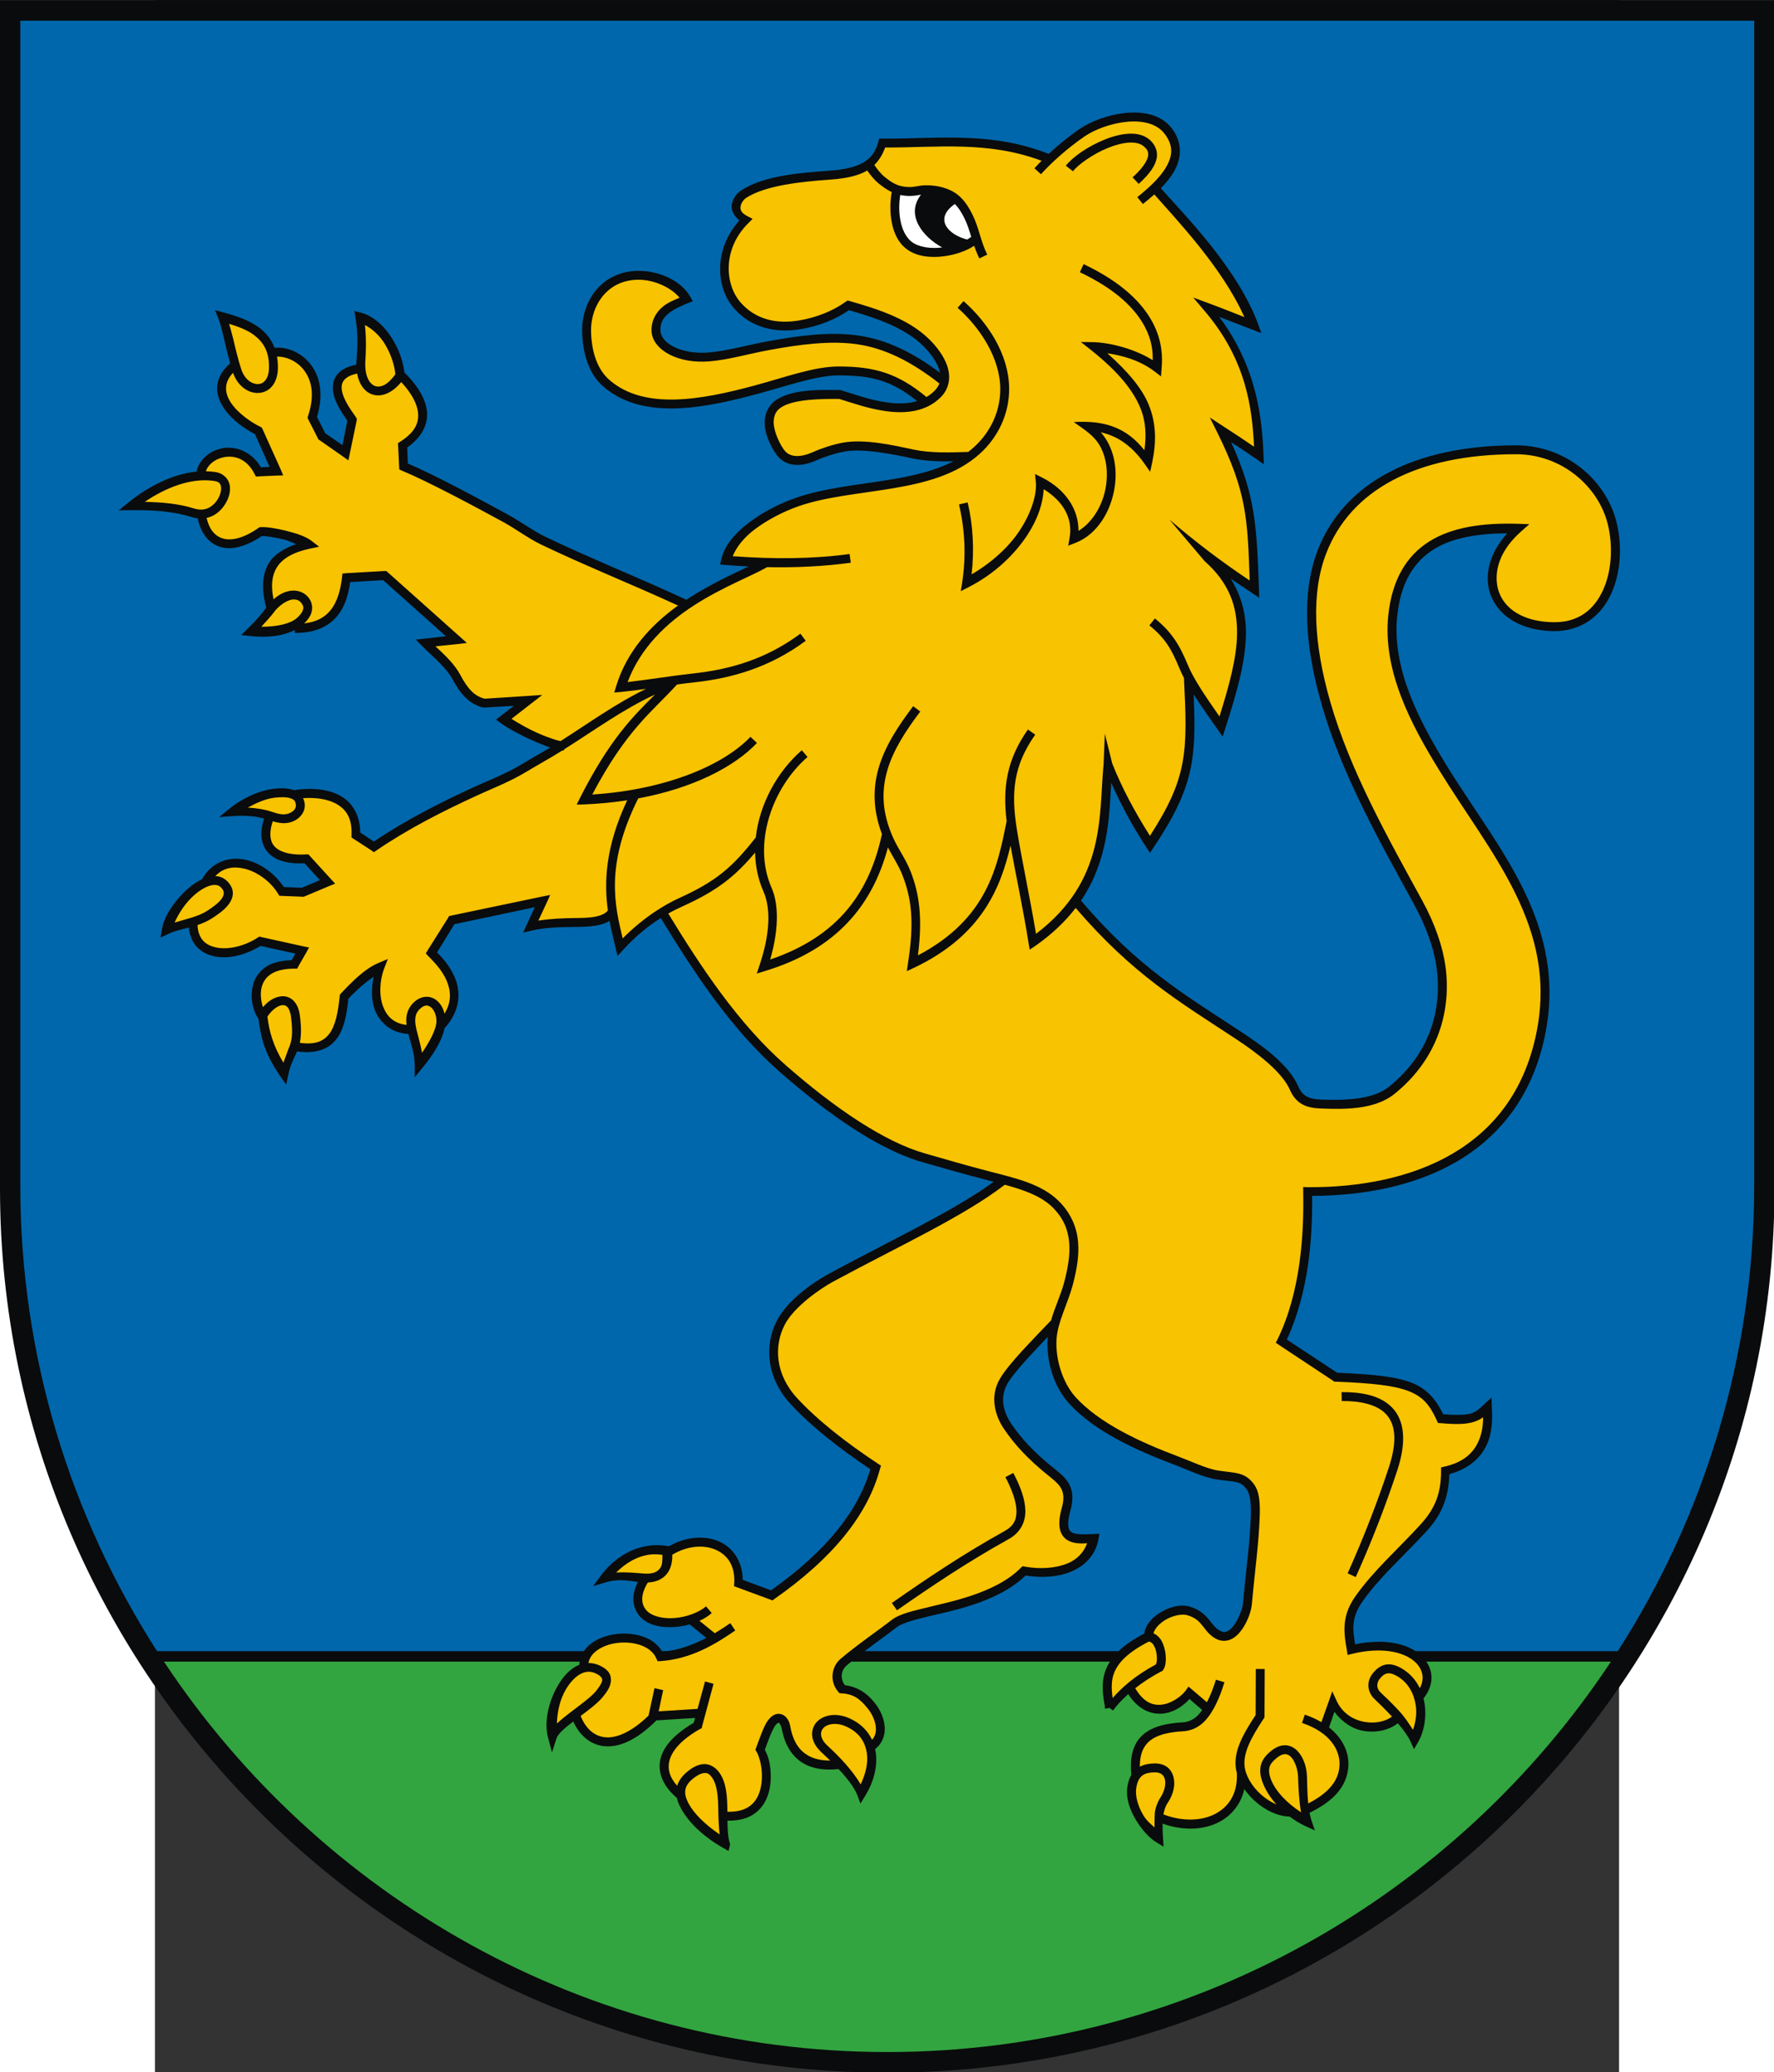 <?xml version="1.0" encoding="UTF-8" standalone="no"?>
<!-- Creator: CorelDRAW -->
<svg
   xmlns:dc="http://purl.org/dc/elements/1.1/"
   xmlns:cc="http://web.resource.org/cc/"
   xmlns:rdf="http://www.w3.org/1999/02/22-rdf-syntax-ns#"
   xmlns:svg="http://www.w3.org/2000/svg"
   xmlns="http://www.w3.org/2000/svg"
   xmlns:sodipodi="http://sodipodi.sourceforge.net/DTD/sodipodi-0.dtd"
   xmlns:inkscape="http://www.inkscape.org/namespaces/inkscape"
   xml:space="preserve"
   width="744"
   height="868.414"
   style="shape-rendering:geometricPrecision; text-rendering:geometricPrecision; image-rendering:optimizeQuality; fill-rule:evenodd; clip-rule:evenodd"
   viewBox="0 0 210 297"
   sodipodi:version="0.32"
   inkscape:version="0.45.1"
   sodipodi:docname="POL Krynki COA.svg"
   inkscape:output_extension="org.inkscape.output.svg.inkscape"
   sodipodi:docbase="C:\Users\Mistrz\Desktop"
   id="svg2"
   version="1.0"><rect x="0" y="0" width="210" height="297" fill="#333333" stroke="none"/><sodipodi:namedview
   inkscape:window-height="480"
   inkscape:window-width="640"
   inkscape:pageshadow="2"
   inkscape:pageopacity="0.0"
   guidetolerance="10.0"
   gridtolerance="10.0"
   objecttolerance="10.0"
   borderopacity="1.0"
   bordercolor="#666666"
   pagecolor="#ffffff"
   id="namedview18" />
 <defs
   id="defs4">
  <style
   type="text/css"
   id="style6">
   
    .fil0 {fill:#0A0B0C}
    .fil3 {fill:#F8C300}
    .fil4 {fill:white}
    .fil2 {fill:#0067AC}
    .fil1 {fill:#32A540}
   
  </style>
 </defs>
 <g
   id="Warstwa_x0020_1"
   transform="matrix(1.212,0,0,1.212,-22.225,-31.432)">
  <sodipodi:namedview
   inkscape:window-height="480"
   inkscape:window-width="640"
   inkscape:pageshadow="2"
   inkscape:pageopacity="0.0"
   guidetolerance="10.0"
   gridtolerance="10.0"
   objecttolerance="10.0"
   borderopacity="1.0"
   bordercolor="#666666"
   pagecolor="#ffffff"
   id="base" />
  <path
   id="path13"
   class="fil0"
   d="M 210,166.494 C 210,224.086 162.832,271.058 105,271.058 C 47.255,271.058 0,224 0,166.494 L 0,25.941 L 209.999,25.941 L 209.999,166.494 L 210,166.494 L 210,166.494 z "
   style="fill:#0a0b0c" />
  <path
   id="path15"
   class="fil1"
   d="M 190.645,222.445 C 172.259,250.227 140.714,268.619 105,268.619 C 69.356,268.619 37.809,250.21 19.402,222.445 L 190.645,222.445 L 190.645,222.445 z "
   style="fill:#32a540" />
  <path
   id="path17"
   class="fil2"
   d="M 207.599,166.136 C 207.599,186.382 201.669,205.287 191.456,221.211 L 18.588,221.211 C 8.351,205.278 2.401,186.367 2.401,166.136 L 2.401,28.38 L 207.599,28.38 L 207.599,166.136 L 207.599,166.136 L 207.599,166.136 z "
   style="fill:#0067ac" />
  <path
   id="path113"
   class="fil0"
   d="M 78.196,134.506 C 82.084,140.882 86.535,147.672 92.293,152.713 C 98.268,157.943 104.102,161.923 109.144,163.37 C 111.295,163.987 114.274,164.845 116.997,165.543 C 117.199,165.595 117.4,165.647 117.599,165.698 C 112.822,169.166 105.998,172.322 98.183,176.528 C 96.291,177.546 93.216,179.667 91.943,182.113 C 90.439,185.003 90.682,188.852 93.555,191.976 C 95.913,194.539 99.231,197.177 102.997,199.689 C 101.595,204.538 97.869,209.333 91.242,214.015 L 87.9,212.776 C 87.861,210.554 86.706,208.892 85.002,208.196 C 83.3,207.5 81.145,207.673 79.175,208.799 L 79.065,208.78 C 78.286,208.652 77.535,208.634 76.798,208.733 C 74.588,209.031 72.599,210.3 71.142,212.239 L 70.184,213.524 L 71.727,213.057 C 73.169,212.623 74.348,212.876 75.504,213.021 C 75.142,213.719 74.963,214.365 74.952,214.973 C 74.936,215.835 75.259,216.597 75.77,217.147 C 76.747,218.197 78.38,218.474 79.977,218.339 C 80.533,218.292 81.09,218.191 81.624,218.042 L 83.595,219.642 C 82.054,220.45 80.312,221.101 78.388,221.284 C 77.91,220.487 77.169,219.889 76.284,219.554 C 75.259,219.166 74.095,219.047 72.965,219.18 C 71.836,219.314 70.736,219.694 69.904,220.349 C 69.15,220.942 68.619,221.799 68.553,222.826 C 68.415,222.88 68.28,222.942 68.151,223.013 C 67.295,223.482 66.604,224.291 66.047,225.233 C 64.934,227.118 64.36,229.565 64.856,231.427 L 65.323,233.18 L 65.884,231.45 C 65.935,231.29 66.191,230.929 66.608,230.539 C 66.946,230.223 67.379,229.882 67.841,229.529 C 68.56,231.105 69.784,232.221 71.376,232.432 C 73.172,232.669 75.273,231.771 77.593,229.487 L 77.683,229.397 L 82.257,229.109 L 82.103,229.674 C 79.886,230.982 78.51,232.429 78.154,233.998 C 77.785,235.622 78.538,237.229 80.101,238.565 C 80.191,238.969 80.358,239.378 80.584,239.794 C 81.437,241.358 83.098,243.075 85.609,244.491 L 86.217,244.842 L 86.38,244.164 L 86.404,244.024 L 86.357,243.884 C 86.145,243.196 86.102,242.261 86.089,241.252 C 87.518,241.289 88.612,240.949 89.419,240.331 C 90.33,239.633 90.83,238.619 91.055,237.597 C 91.28,236.574 91.245,235.53 91.102,234.629 C 90.982,233.877 90.762,233.34 90.517,232.876 C 90.64,232.542 90.826,232.008 91.055,231.427 C 91.302,230.799 91.614,230.155 91.779,229.954 C 91.952,229.744 92.084,229.688 92.13,229.674 C 92.175,229.66 92.141,229.652 92.177,229.674 C 92.248,229.719 92.447,230.017 92.504,230.328 C 92.879,232.383 93.817,233.754 95.098,234.488 C 96.305,235.18 97.75,235.312 99.238,235.152 C 100.206,236.18 101.088,237.282 101.455,238.228 L 101.829,239.233 L 102.39,238.321 C 103.341,236.787 103.862,234.977 103.652,233.273 C 103.631,233.107 103.603,232.942 103.568,232.779 C 104.412,232.14 104.753,231.177 104.704,230.235 C 104.649,229.206 104.197,228.162 103.512,227.313 C 102.527,226.094 101.438,225.425 99.983,225.233 C 99.33,224.359 99.631,223.384 100.146,222.943 C 101.956,221.392 104.611,219.557 106.176,218.339 C 106.473,218.108 107.082,217.864 107.742,217.661 C 108.401,217.458 109.101,217.291 109.658,217.147 C 111.987,216.546 117.923,215.612 121.367,212.262 C 123.251,212.557 125.151,212.458 126.719,211.818 C 128.366,211.146 129.657,209.851 129.991,207.985 L 130.108,207.331 L 129.454,207.354 C 128.345,207.415 127.305,207.435 126.859,207.167 C 126.637,207.034 126.505,206.892 126.439,206.49 C 126.373,206.087 126.433,205.432 126.696,204.503 C 127.046,203.267 126.946,202.271 126.556,201.512 C 126.166,200.752 125.543,200.242 124.966,199.782 C 122.272,197.633 120.86,196.039 119.708,194.36 C 118.759,192.977 118.253,191.201 119.264,189.499 C 120.009,188.243 122.1,186.025 124,184.031 C 123.994,184.093 123.989,184.155 123.985,184.217 C 123.803,186.89 124.705,189.925 126.509,191.906 C 129.529,195.222 134.441,197.456 139.083,199.198 C 140.46,199.714 142.395,200.667 144.014,200.904 C 145.112,201.065 145.868,201.097 146.374,201.231 C 146.881,201.365 147.158,201.545 147.566,202.119 C 147.864,202.538 148.077,203.419 148.034,205.017 C 147.948,208.18 147.494,211.201 147.099,215.558 C 147.053,216.063 146.674,217.202 146.141,217.988 C 145.874,218.381 145.578,218.687 145.299,218.83 C 145.021,218.972 144.794,218.993 144.458,218.83 C 143.87,218.543 143.585,218.113 143.126,217.544 C 142.667,216.975 142.035,216.321 140.859,215.955 C 139.778,215.619 138.479,215.947 137.4,216.586 C 136.423,217.165 135.568,218.041 135.414,219.133 C 132.781,220.48 131.435,221.921 130.856,223.434 C 130.287,224.918 130.505,226.389 130.762,227.781 L 130.739,227.804 L 130.786,228.015 L 131.3,227.921 L 131.721,228.225 C 132.1,227.695 132.701,227.014 133.521,226.284 C 134.771,228.26 136.461,228.804 137.891,228.552 C 139.165,228.327 140.118,227.584 140.765,226.869 L 142.278,228.166 C 142.123,228.387 141.962,228.588 141.794,228.762 C 141.241,229.338 140.571,229.597 139.994,229.627 C 137.636,229.751 135.977,230.281 134.969,231.38 C 133.978,232.46 133.709,234.001 133.885,235.844 C 133.661,236.221 133.512,236.67 133.427,237.176 C 133.191,238.575 133.721,239.992 134.432,241.173 C 135.142,242.354 136.027,243.308 136.815,243.79 L 137.704,244.328 L 137.634,243.299 C 137.585,242.633 137.574,242.076 137.589,241.609 C 139.995,242.456 142.363,242.374 144.201,241.453 C 145.72,240.691 146.847,239.32 147.261,237.525 C 147.617,238.044 148.048,238.526 148.525,238.952 C 149.702,240.005 151.173,240.737 152.627,240.774 C 153.224,241.224 153.855,241.605 154.484,241.897 L 155.606,242.411 L 155.209,241.243 C 155.113,240.957 155.036,240.649 154.974,240.324 C 156.315,239.67 157.425,238.926 158.224,238.018 C 159.063,237.062 159.55,235.917 159.579,234.629 C 159.613,233.128 158.893,231.482 157.25,230.198 L 157.289,230.212 L 157.92,228.388 C 158.817,229.579 160.018,230.405 161.332,230.632 C 162.812,230.888 164.338,230.583 165.43,229.737 C 166.072,230.492 166.645,231.267 166.918,231.871 L 167.338,232.806 L 167.852,231.917 C 168.519,230.743 168.834,229.095 168.6,227.477 C 168.568,227.251 168.523,227.024 168.466,226.799 C 169.161,225.933 169.486,224.966 169.395,224.042 C 169.301,223.083 168.772,222.189 167.946,221.517 C 166.387,220.249 163.734,219.716 160.374,220.396 C 160.044,218.496 159.956,217.146 161.262,215.301 C 163.31,212.406 166.196,209.894 168.881,206.957 C 170.788,204.87 171.446,202.748 171.522,200.273 C 174.196,199.549 175.584,197.922 176.149,196.3 C 176.741,194.6 176.559,192.906 176.547,192.373 L 176.523,191.205 L 175.659,192 C 175.078,192.535 174.77,192.866 174.139,193.075 C 173.55,193.269 172.473,193.321 170.797,193.191 C 169.933,191.437 168.887,190.182 167.081,189.475 C 165.177,188.73 162.482,188.456 158.247,188.284 L 152.287,184.357 C 154.905,178.722 155.342,172.204 155.279,167.366 C 161.435,167.34 167.485,166.178 172.41,163.3 C 177.473,160.34 181.325,155.567 182.81,148.529 C 184.217,141.862 182.803,136.25 180.286,131.117 C 177.769,125.985 174.16,121.301 171.125,116.347 C 167.926,111.126 164.691,104.944 165.352,98.772 C 165.775,94.822 167.306,92.378 169.722,90.872 C 171.865,89.536 174.867,89.03 178.37,89.002 C 176.689,90.883 175.943,92.893 176.079,94.775 C 176.309,97.941 179.16,100.499 183.815,100.571 C 187.198,100.624 189.491,98.726 190.663,96.177 C 191.835,93.629 191.987,90.425 191.294,87.647 C 190.08,82.781 185.387,78.602 179.398,78.602 C 167.338,78.602 158.986,83.085 155.933,91.036 C 154.036,95.978 154.365,102.187 156.424,109.312 C 158.808,117.563 163.311,125.533 167.385,132.964 C 168.854,135.643 169.712,138.232 170.003,140.302 C 170.679,145.117 169.348,150.464 164.37,154.465 C 162.43,156.025 159.017,156.067 156.447,155.984 C 155.646,155.958 155.074,155.843 154.648,155.611 C 154.222,155.378 153.916,155.046 153.643,154.418 C 152.526,151.848 149.471,149.662 146.748,147.875 C 140.048,143.475 134.66,140.331 127.928,132.445 C 131.143,127.708 131.262,122.661 131.51,118.52 C 132.624,121.004 133.94,123.519 135.647,126.116 L 136.091,126.794 L 136.535,126.139 C 141.277,119.043 141.593,115.641 141.26,108.065 C 142.05,109.297 143.009,110.647 144.084,112.187 L 144.692,113.052 L 145.019,112.046 C 146.299,108.016 147.417,104.311 147.45,100.875 C 147.471,98.577 146.917,96.399 145.65,94.378 C 146.488,94.938 147.335,95.5 148.174,96.061 L 149.015,96.621 L 148.992,95.593 C 148.71,88.222 148.621,84.65 145.697,78.228 C 146.75,78.924 147.845,79.636 148.712,80.238 L 149.576,80.846 L 149.53,79.794 C 149.364,75.504 148.79,69.443 144.294,63.411 C 145.511,63.882 146.714,64.352 148.174,64.907 L 149.272,65.328 L 148.875,64.229 C 146.406,57.571 140.041,51.22 137.377,48.196 C 137.996,47.569 138.554,46.892 138.966,46.163 C 139.825,44.642 139.984,42.785 138.638,41.068 C 137.384,39.468 135.263,39.091 133.216,39.292 C 131.17,39.492 129.116,40.267 127.771,41.185 C 126.439,42.094 125.18,43.132 124.104,44.135 C 120.686,42.784 117.425,42.35 114.216,42.237 C 110.919,42.12 107.681,42.352 104.446,42.33 L 104.049,42.33 L 103.932,42.727 C 103.559,44.142 102.808,44.879 101.759,45.368 C 100.71,45.858 99.34,46.039 97.949,46.14 C 94.959,46.355 90.436,46.661 87.713,48.453 C 87.171,48.81 86.691,49.43 86.591,50.206 C 86.511,50.825 86.879,51.475 87.502,52.006 C 84.444,55.406 84.697,59.934 86.871,62.406 C 88.942,64.76 91.875,65.344 94.771,64.86 C 96.834,64.516 98.855,63.734 100.473,62.616 C 103.599,63.52 107.09,64.676 109.284,66.87 C 110.001,67.586 110.775,68.576 111.107,69.534 C 111.165,69.7 111.211,69.862 111.244,70.021 C 107.952,67.549 104.848,66.108 101.689,65.631 C 98.192,65.104 94.284,65.671 90.938,66.286 C 88.191,66.79 86.021,67.441 83.903,67.618 C 82.25,67.756 80.749,67.468 79.72,66.94 C 78.691,66.412 78.162,65.7 78.154,64.977 C 78.144,64.047 78.525,63.487 79.135,62.99 C 79.746,62.494 80.598,62.117 81.426,61.775 L 81.987,61.565 L 81.683,61.027 C 80.641,59.164 78.062,57.965 75.583,57.965 C 73.4,57.966 71.653,58.885 70.511,60.279 C 69.37,61.673 68.823,63.514 68.899,65.374 C 68.994,67.686 69.609,70.125 71.47,71.708 C 73.816,73.704 76.822,74.316 79.977,74.232 C 83.132,74.148 86.481,73.37 89.606,72.526 C 93.367,71.51 96.662,70.329 99.258,70.329 C 103.237,70.329 105.517,70.966 108.546,73.365 C 107.45,73.698 106.224,73.701 104.984,73.531 C 102.887,73.244 100.837,72.462 99.515,72.082 L 99.445,72.058 L 99.375,72.058 C 97.471,72.058 94.101,71.881 92.013,73.133 C 91.165,73.642 90.636,74.474 90.517,75.494 C 90.345,76.972 91.117,78.594 91.873,79.677 C 92.451,80.506 93.328,80.881 94.186,80.916 C 95.044,80.951 95.908,80.699 96.664,80.355 C 97.511,79.97 98.788,79.561 99.866,79.35 C 102.024,78.928 105.477,79.613 107.975,80.145 C 109.51,80.471 111.216,80.516 112.825,80.487 C 110.67,81.604 108.115,82.197 105.428,82.645 C 101.634,83.279 97.601,83.622 94.163,84.819 C 92.305,85.466 90.332,86.459 88.694,87.694 C 87.056,88.928 85.73,90.405 85.352,92.111 L 85.235,92.695 L 85.82,92.742 C 86.756,92.82 87.683,92.883 88.6,92.929 C 86.79,93.786 84.162,94.972 81.566,96.645 C 81.452,96.718 81.338,96.793 81.225,96.868 C 76.1,94.461 69.789,91.941 64.505,89.4 C 63.071,88.71 61.636,87.626 60.088,86.782 C 56.841,85.012 51.515,82.132 48.262,80.752 L 48.192,78.859 C 50.178,77.469 50.792,75.724 50.459,74.138 C 50.12,72.526 48.974,71.084 47.859,69.993 C 47.728,68.75 47.23,67.311 46.439,66.029 C 45.565,64.612 44.322,63.36 42.746,62.92 L 41.928,62.71 L 42.069,63.528 C 42.477,65.885 42.24,67.664 42.185,68.576 C 42.176,68.741 42.171,68.903 42.172,69.061 C 40.944,69.303 40.151,69.78 39.731,70.469 C 39.287,71.199 39.327,72.061 39.544,72.806 C 39.762,73.552 40.151,74.243 40.503,74.793 C 40.799,75.257 41.012,75.543 41.11,75.681 L 40.526,78.579 L 38.493,77.177 L 37.511,75.237 C 38.367,72.443 37.809,70.244 36.623,68.856 C 35.501,67.544 33.885,66.925 32.495,67.071 C 32.124,66.099 31.515,65.338 30.78,64.767 C 29.507,63.776 27.903,63.286 26.48,62.897 L 25.452,62.616 L 25.849,63.621 C 26.069,64.16 26.323,65.193 26.597,66.356 C 26.79,67.174 26.999,68.057 27.237,68.906 C 26.29,69.734 25.797,70.637 25.709,71.544 C 25.618,72.478 25.933,73.353 26.433,74.115 C 27.395,75.578 28.983,76.675 30.173,77.27 L 31.902,81.15 L 30.874,81.197 C 29.754,79.309 27.883,78.649 26.293,78.953 C 24.833,79.232 23.551,80.285 23.266,81.711 C 20.314,81.994 17.416,83.573 15.239,85.333 L 14.046,86.291 L 15.566,86.268 C 17.928,86.241 20.394,86.375 22.6,87.063 C 22.871,87.147 23.134,87.202 23.387,87.23 C 23.771,89.023 24.751,90.259 26.153,90.638 C 27.548,91.016 29.214,90.517 30.991,89.33 C 31.387,89.312 32.478,89.461 33.562,89.727 C 34.176,89.878 34.532,90.088 35.034,90.288 C 33.63,90.796 32.468,91.467 31.832,92.508 C 30.995,93.878 30.927,95.674 31.511,97.799 C 30.899,98.62 30.205,99.436 29.355,100.244 L 28.537,101.039 L 29.659,101.156 C 31.75,101.389 33.574,101.121 34.894,100.436 L 34.894,100.781 C 37.302,100.82 38.932,99.995 39.942,98.748 C 40.855,97.62 41.235,96.204 41.438,94.775 L 45.341,94.541 L 52.773,101.179 L 50.295,101.459 L 49.197,101.576 L 49.968,102.347 C 51.186,103.562 52.815,104.884 53.544,106.25 C 54.482,108.009 55.53,109.199 57.12,109.593 L 57.213,109.616 L 57.283,109.616 L 60.812,109.406 L 59.27,110.597 L 58.709,111.041 L 59.27,111.462 C 60.324,112.208 61.845,112.993 63.266,113.612 C 63.923,113.899 64.559,114.153 65.118,114.339 C 64.643,114.628 64.166,114.908 63.687,115.178 C 62.508,115.843 61.442,116.537 60.345,117.095 C 58.955,117.801 57.472,118.382 55.951,119.081 C 52.078,120.862 48.026,122.918 44.242,125.462 L 42.63,124.386 C 42.609,122.186 41.568,120.687 40.082,119.946 C 38.526,119.171 36.585,119.108 34.782,119.381 C 34.765,119.374 34.748,119.368 34.73,119.362 C 34.038,119.123 33.227,119.117 32.37,119.222 C 30.362,119.466 28.311,120.61 27.204,121.535 L 25.942,122.564 L 27.578,122.447 C 29.235,122.336 30.375,122.501 31.25,122.741 C 30.963,123.644 30.874,124.427 30.967,125.111 C 31.078,125.925 31.471,126.591 32.019,127.051 C 33.049,127.915 34.552,128.096 36.039,128.032 L 37.862,130.019 L 35.712,130.93 L 33.585,130.837 C 32.572,129.321 30.941,128.059 29.144,127.635 C 27.237,127.185 25.117,127.766 23.913,129.918 C 23.366,130.169 22.846,130.521 22.39,130.907 C 20.767,132.284 19.419,134.245 19.165,135.815 L 19.001,136.82 L 19.936,136.376 C 20.639,136.035 21.473,135.855 22.344,135.63 C 22.431,136.542 22.755,137.309 23.255,137.872 C 23.838,138.529 24.645,138.907 25.522,139.064 C 27.203,139.364 29.146,138.834 30.827,137.802 L 34.964,138.713 L 34.52,139.484 C 33.204,139.537 32.175,139.797 31.435,140.302 C 30.627,140.854 30.145,141.638 29.939,142.429 C 29.532,143.989 29.99,145.577 30.591,146.435 C 30.863,148.487 31.22,150.396 33.164,153.203 L 33.865,154.208 L 34.122,153.016 C 34.396,151.695 34.807,151.103 35.16,150.279 C 37.38,150.6 38.922,150.004 39.825,148.809 C 40.749,147.587 41.038,145.876 41.227,144.042 C 42.234,142.981 43.257,142.099 44.219,141.447 C 43.952,142.774 43.901,144.147 44.359,145.351 C 44.947,146.894 46.282,148.095 48.325,148.216 C 48.627,149.38 49.08,150.592 49.08,151.894 L 49.08,153.344 L 49.991,152.222 C 50.998,151.013 52.261,149.227 52.61,147.54 C 54.55,145.39 54.514,143.193 53.824,141.541 C 53.218,140.089 52.242,139.101 51.721,138.573 L 53.778,135.231 L 63.29,133.221 L 62.355,135.254 L 61.911,136.236 L 62.962,135.979 C 64.529,135.61 66.385,135.571 68.081,135.558 C 68.878,135.552 69.82,135.538 70.675,135.371 C 71.203,135.268 71.718,135.114 72.141,134.84 C 72.359,135.998 72.626,137.047 72.849,138.012 L 73.082,138.994 L 73.76,138.246 C 75.323,136.54 76.851,135.355 78.196,134.506 L 78.196,134.506 z "
   style="fill:#0a0b0c" />
  <path
   id="path113_0"
   class="fil3"
   d="M 105.53,48.648 C 105.327,49.777 105.311,51.024 105.522,52.169 C 105.752,53.42 106.263,54.575 107.204,55.324 C 108.4,56.276 110.109,56.462 111.762,56.236 C 113.05,56.059 114.308,55.639 115.283,55.004 C 115.449,55.477 115.644,55.971 115.898,56.493 L 116.833,56.049 C 116.029,54.397 115.868,52.915 115.104,51.351 C 114.246,49.596 113.352,48.789 112.252,48.336 C 111.449,48.006 110.539,47.839 109.565,47.846 C 108.79,47.851 108.272,48.074 107.531,48.056 C 106.222,48.024 105.491,47.509 104.587,46.77 C 104.357,46.583 103.882,46.054 103.47,45.447 C 104.014,44.912 104.451,44.221 104.75,43.382 C 110.981,43.396 116.895,42.574 123.265,44.947 C 122.961,45.253 122.678,45.55 122.419,45.836 L 123.19,46.537 C 124.438,45.163 126.348,43.436 128.379,42.05 C 129.533,41.261 131.463,40.524 133.31,40.343 C 135.157,40.163 136.852,40.517 137.797,41.722 C 138.912,43.145 138.756,44.364 138.031,45.649 C 137.305,46.933 135.921,48.189 134.595,49.248 L 135.25,50.066 C 135.696,49.709 136.158,49.33 136.607,48.927 C 139.171,51.858 144.648,57.551 147.263,63.434 C 145.766,62.849 144.249,62.236 143.102,61.822 L 141.209,61.12 L 142.518,62.663 C 147.52,68.476 148.19,74.268 148.408,78.766 C 147.316,78.018 146.203,77.269 144.785,76.359 L 143.173,75.307 L 144.037,77.036 C 147.591,84.187 147.635,87.393 147.894,94.588 C 144.464,92.296 141.546,90.072 138.398,87.391 L 142.542,92.274 C 142.559,92.29 142.571,92.305 142.588,92.321 C 145.478,94.892 146.428,97.662 146.398,100.852 C 146.37,103.766 145.44,107.081 144.318,110.667 C 142.623,108.239 141.25,106.219 140.578,104.591 C 139.612,102.249 138.691,100.71 136.675,99.075 L 136.021,99.893 C 137.911,101.426 138.654,102.728 139.597,105.012 C 139.746,105.372 139.918,105.738 140.113,106.113 C 140.546,114.796 140.587,117.826 136.091,124.784 C 134.231,121.857 132.726,118.997 131.627,116.23 L 130.752,112.706 L 130.599,116.37 C 130.016,122.311 130.952,130.042 122.606,136.376 C 121.85,131.853 120.878,127.402 120.339,124.012 C 119.654,119.701 119.894,116.534 122.512,112.818 L 121.648,112.21 C 119.117,115.801 118.652,119.119 119.129,123.051 C 118.046,128.406 116.881,134.589 108.63,138.923 C 109.194,134.525 108.803,131.675 107.789,129.06 C 107.189,127.514 106.325,126.39 105.732,125.087 C 104.349,122.053 104.305,119.469 105.007,117.048 C 105.71,114.626 107.185,112.362 108.91,110.083 L 108.069,109.452 C 106.317,111.767 104.743,114.135 103.979,116.767 C 103.291,119.137 103.291,121.722 104.374,124.575 C 102.909,131.396 99.3,136.64 91.148,139.414 C 92.336,135.288 92.009,132.513 91.312,130.93 C 89.02,125.726 91.398,119.071 95.566,115.459 L 94.888,114.664 C 91.982,117.183 89.883,121.022 89.442,124.975 C 86.696,128.46 84.827,130.13 80.374,132.145 C 78.739,132.886 76.26,134.342 73.69,136.913 C 72.755,133 71.585,128.273 75.529,120.358 C 82.005,119.152 86.905,116.631 89.582,113.799 L 88.811,113.075 C 85.734,116.329 78.997,119.326 70.091,119.899 C 74.142,112.227 77.119,110.179 80.123,106.884 C 80.823,106.789 81.523,106.7 82.221,106.624 C 86.522,106.154 91.032,104.92 95.355,101.716 L 94.724,100.875 C 90.579,103.946 86.288,105.115 82.104,105.573 C 79.444,105.863 76.817,106.305 74.274,106.601 C 75.792,102.539 78.881,99.624 82.127,97.533 C 85.584,95.306 89.088,94.002 90.784,93.007 C 94.24,93.081 97.547,92.912 100.684,92.485 L 100.544,91.456 C 96.261,92.039 91.616,92.077 86.708,91.713 C 87.165,90.605 88.044,89.501 89.325,88.535 C 90.85,87.385 92.752,86.414 94.514,85.8 C 97.763,84.669 101.738,84.341 105.592,83.697 C 109.445,83.053 113.199,82.094 115.969,79.584 C 118.148,77.609 119.45,74.84 119.427,71.871 C 119.397,67.782 116.83,64.016 114.029,61.541 L 113.328,62.336 C 115.966,64.667 118.348,68.249 118.376,71.895 C 118.396,74.553 117.238,77.026 115.267,78.812 C 115.047,79.012 114.819,79.201 114.583,79.381 C 112.517,79.457 110.108,79.525 108.186,79.116 C 105.69,78.585 102.237,77.798 99.679,78.298 C 98.505,78.528 97.17,78.965 96.22,79.397 C 95.566,79.694 94.848,79.889 94.233,79.864 C 93.619,79.839 93.127,79.627 92.738,79.07 C 92.093,78.145 91.455,76.587 91.569,75.611 C 91.659,74.835 91.941,74.41 92.551,74.045 C 94.113,73.108 97.357,73.11 99.305,73.11 C 100.541,73.471 102.62,74.255 104.844,74.559 C 107.101,74.868 109.569,74.677 111.341,72.9 C 112.429,71.808 112.506,70.385 112.089,69.183 C 111.672,67.982 110.825,66.914 110.032,66.122 C 107.526,63.616 103.766,62.459 100.567,61.541 L 100.31,61.471 L 100.1,61.611 C 98.615,62.696 96.597,63.495 94.584,63.831 C 91.931,64.274 89.448,63.757 87.643,61.705 C 85.793,59.602 85.46,55.402 88.554,52.333 L 89.068,51.819 L 88.437,51.492 C 87.682,51.094 87.593,50.731 87.643,50.346 C 87.692,49.962 88.024,49.521 88.297,49.341 C 90.597,47.828 95.062,47.406 98.043,47.191 C 99.471,47.088 100.937,46.917 102.203,46.327 C 102.35,46.258 102.493,46.182 102.632,46.098 C 103.071,46.74 103.551,47.277 103.932,47.589 C 104.42,47.987 104.932,48.367 105.53,48.648 L 105.53,48.648 z M 76.454,107.403 C 72.861,109.139 69.621,111.494 66.337,113.58 C 66.131,113.538 65.867,113.471 65.58,113.379 C 65.037,113.204 64.372,112.953 63.687,112.654 C 62.547,112.157 61.456,111.531 60.532,110.948 L 62.822,109.172 L 64.178,108.12 L 62.472,108.237 L 57.377,108.564 C 57.37,108.562 57.36,108.566 57.353,108.564 C 56.135,108.255 55.353,107.399 54.479,105.759 C 53.771,104.433 52.585,103.353 51.534,102.371 L 54.081,102.114 L 55.25,101.973 L 54.362,101.179 L 45.878,93.606 L 45.715,93.466 L 45.481,93.466 L 40.97,93.723 L 40.526,93.77 L 40.48,94.191 C 40.31,95.673 39.932,97.096 39.124,98.094 C 38.463,98.91 37.51,99.493 35.993,99.659 C 36.342,99.333 36.641,98.958 36.81,98.514 C 37.013,97.983 36.992,97.324 36.623,96.761 C 36.127,96.005 35.305,95.751 34.637,95.78 C 33.757,95.819 32.978,96.268 32.374,96.815 C 32.034,95.202 32.182,93.988 32.744,93.069 C 33.388,92.014 34.638,91.258 36.647,90.825 L 37.768,90.592 L 36.857,89.89 C 36.147,89.348 34.986,88.985 33.819,88.698 C 32.652,88.412 31.56,88.234 30.874,88.278 L 30.71,88.278 L 30.593,88.371 C 28.888,89.562 27.448,89.908 26.433,89.633 C 25.49,89.378 24.789,88.614 24.448,87.186 C 24.679,87.138 24.897,87.065 25.101,86.969 C 25.791,86.646 26.306,86.104 26.667,85.52 C 27.088,84.838 27.317,84.047 27.181,83.3 C 27.046,82.553 26.426,81.897 25.475,81.757 C 25.105,81.703 24.734,81.674 24.362,81.667 C 24.647,80.829 25.488,80.198 26.503,80.004 C 27.776,79.761 29.223,80.201 30.126,81.991 L 30.29,82.295 L 30.617,82.271 L 32.744,82.178 L 33.515,82.155 L 33.211,81.43 L 31.061,76.662 L 30.967,76.499 L 30.804,76.405 C 29.758,75.905 28.145,74.807 27.321,73.554 C 26.91,72.927 26.7,72.289 26.761,71.661 C 26.81,71.149 27.036,70.599 27.579,70.024 C 28.104,71.53 29.293,72.418 30.5,72.409 C 31.113,72.404 31.726,72.161 32.159,71.661 C 32.593,71.161 32.858,70.448 32.884,69.558 C 32.899,69.038 32.863,68.555 32.782,68.108 C 33.744,68.075 34.979,68.541 35.829,69.534 C 36.806,70.677 37.337,72.478 36.46,75.12 L 36.389,75.33 L 36.483,75.54 L 37.628,77.784 L 37.675,77.901 L 37.792,77.971 L 40.573,79.911 L 41.227,80.378 L 41.391,79.607 L 42.209,75.681 L 42.232,75.47 L 42.139,75.307 C 41.985,75.047 41.714,74.714 41.391,74.208 C 41.068,73.703 40.721,73.087 40.55,72.502 C 40.379,71.917 40.382,71.42 40.62,71.03 C 40.835,70.677 41.301,70.32 42.264,70.11 C 42.481,71.326 43.079,72.2 43.962,72.549 C 44.572,72.79 45.265,72.73 45.925,72.409 C 46.467,72.145 46.993,71.721 47.482,71.12 C 48.376,72.075 49.173,73.235 49.407,74.349 C 49.681,75.65 49.343,76.917 47.351,78.181 L 47.093,78.345 L 47.117,78.649 L 47.234,81.126 L 47.257,81.453 L 47.561,81.594 C 50.659,82.875 56.272,85.88 59.597,87.694 C 61.044,88.483 62.463,89.577 64.038,90.335 C 69.183,92.809 75.257,95.241 80.238,97.549 C 77.128,99.793 74.211,102.85 72.919,107.092 L 72.685,107.839 L 73.48,107.769 C 74.462,107.67 75.455,107.542 76.454,107.403 L 76.454,107.403 z M 74.226,120.579 C 71.613,126.136 71.478,130.315 71.943,133.636 L 71.914,133.618 C 71.72,133.929 71.193,134.2 70.465,134.342 C 69.736,134.485 68.861,134.5 68.081,134.506 C 66.689,134.517 65.172,134.581 63.711,134.81 L 64.692,132.706 L 65.113,131.772 L 64.084,131.982 L 53.357,134.226 L 53.147,134.272 L 53.03,134.483 L 50.599,138.339 L 50.389,138.69 L 50.669,138.993 C 51.133,139.482 52.28,140.535 52.866,141.938 C 53.338,143.067 53.491,144.357 52.606,145.82 C 52.444,145.122 52.083,144.527 51.557,144.158 C 51.191,143.901 50.742,143.775 50.272,143.831 C 49.802,143.887 49.323,144.126 48.916,144.532 C 48.411,145.038 48.161,145.634 48.099,146.238 C 48.068,146.539 48.076,146.841 48.112,147.144 C 46.608,146.978 45.786,146.148 45.341,144.976 C 44.85,143.686 44.914,141.945 45.458,140.489 L 45.902,139.344 L 44.756,139.835 C 43.206,140.486 41.735,141.954 40.339,143.434 L 40.222,143.574 L 40.199,143.761 C 40.015,145.62 39.704,147.225 38.984,148.178 C 38.322,149.054 37.353,149.519 35.483,149.267 C 35.64,148.522 35.678,147.558 35.501,146.122 C 35.403,145.319 35.157,144.716 34.754,144.299 C 34.35,143.881 33.808,143.708 33.281,143.761 C 32.475,143.842 31.715,144.333 31.118,145.051 C 30.9,144.379 30.764,143.465 30.967,142.686 C 31.121,142.097 31.429,141.57 32.019,141.167 C 32.609,140.764 33.499,140.493 34.847,140.489 L 35.174,140.489 L 35.314,140.209 L 36.226,138.619 L 36.577,137.988 L 35.875,137.848 L 30.897,136.75 L 30.687,136.703 L 30.5,136.82 C 28.977,137.814 27.103,138.261 25.709,138.012 C 25.012,137.887 24.426,137.621 24.026,137.17 C 23.652,136.749 23.41,136.159 23.376,135.333 C 23.96,135.139 24.545,134.892 25.101,134.529 C 25.718,134.128 26.555,133.581 27.088,132.847 C 27.354,132.48 27.554,132.049 27.555,131.561 C 27.556,131.074 27.32,130.584 26.901,130.159 C 26.586,129.84 26.205,129.644 25.802,129.575 C 25.698,129.557 25.592,129.547 25.486,129.544 C 26.431,128.535 27.64,128.363 28.911,128.663 C 30.492,129.036 32.086,130.257 32.907,131.631 L 33.047,131.865 L 33.351,131.888 L 35.782,131.982 L 35.899,132.005 L 36.016,131.959 L 38.96,130.72 L 39.661,130.44 L 39.147,129.879 L 36.67,127.168 L 36.506,126.981 L 36.249,126.981 C 34.812,127.075 33.429,126.847 32.697,126.233 C 32.331,125.925 32.098,125.549 32.019,124.971 C 31.953,124.486 32.02,123.854 32.273,123.063 C 33.066,123.301 33.966,123.451 34.87,122.984 C 35.602,122.606 36.144,121.888 36.062,121.021 C 36.038,120.768 35.969,120.537 35.864,120.331 C 37.233,120.236 38.592,120.394 39.615,120.904 C 40.874,121.531 41.685,122.585 41.601,124.667 L 41.601,124.971 L 41.835,125.134 L 43.962,126.513 L 44.242,126.723 L 44.546,126.513 C 48.337,123.928 52.445,121.855 56.395,120.039 C 57.886,119.354 59.367,118.764 60.812,118.029 C 61.973,117.44 63.056,116.735 64.201,116.09 C 64.997,115.641 65.781,115.169 66.559,114.683 C 66.624,114.687 66.687,114.688 66.749,114.687 L 66.746,114.565 C 70.317,112.319 73.752,109.803 77.513,108.077 C 74.974,110.602 72.166,113.34 68.642,120.296 L 68.245,121.091 L 69.133,121.068 C 70.914,120.994 72.614,120.827 74.226,120.579 L 74.226,120.579 z M 89.36,126.767 C 89.391,128.339 89.704,129.9 90.354,131.374 C 90.984,132.805 91.423,135.523 89.886,140.092 L 89.559,141.073 L 90.541,140.769 C 99.12,138.17 103.293,132.861 105.079,126.157 C 105.674,127.307 106.352,128.284 106.807,129.458 C 107.848,132.141 108.234,134.864 107.461,139.811 L 107.321,140.793 L 108.209,140.372 C 116.197,136.561 118.415,130.933 119.587,125.936 C 120.196,129.317 121.069,133.34 121.718,137.427 L 121.858,138.245 L 122.559,137.778 C 124.572,136.361 126.113,134.859 127.299,133.315 C 134.047,141.168 139.54,144.39 146.164,148.739 C 148.851,150.503 151.75,152.741 152.661,154.839 C 153.001,155.62 153.492,156.194 154.134,156.545 C 154.776,156.896 155.538,157.007 156.424,157.036 C 159.019,157.12 162.646,157.219 165.025,155.306 C 170.291,151.073 171.773,145.279 171.054,140.162 C 170.741,137.929 169.843,135.227 168.32,132.449 C 164.242,125.011 159.789,117.092 157.452,109.008 C 155.431,102.012 155.162,96.035 156.938,91.409 C 159.808,83.934 167.596,79.654 179.398,79.654 C 184.893,79.654 189.172,83.521 190.266,87.904 C 190.904,90.462 190.748,93.464 189.705,95.733 C 188.662,98.002 186.833,99.566 183.839,99.519 C 179.545,99.453 177.319,97.299 177.131,94.705 C 176.996,92.843 177.787,90.767 180.006,88.792 L 180.987,87.927 L 179.655,87.88 C 175.428,87.752 171.852,88.283 169.161,89.961 C 166.471,91.638 164.748,94.477 164.3,98.655 C 163.593,105.259 167.011,111.62 170.237,116.884 C 173.311,121.902 176.875,126.583 179.328,131.585 C 181.781,136.586 183.135,141.883 181.782,148.295 C 180.352,155.068 176.713,159.559 171.873,162.388 C 167.032,165.217 160.966,166.376 154.765,166.338 L 154.227,166.314 L 154.227,166.875 C 154.325,171.791 153.943,178.69 151.189,184.333 L 150.979,184.731 L 151.352,184.988 L 157.78,189.242 L 157.897,189.335 L 158.06,189.335 C 162.381,189.506 165.016,189.795 166.708,190.457 C 168.399,191.119 169.205,192.091 170.049,193.939 L 170.166,194.22 L 170.47,194.243 C 172.437,194.42 173.604,194.364 174.467,194.079 C 174.887,193.941 175.224,193.761 175.518,193.542 C 175.517,194.249 175.453,195.063 175.144,195.949 C 174.644,197.385 173.574,198.791 170.938,199.385 L 170.54,199.478 L 170.54,199.899 C 170.531,202.381 169.97,204.197 168.11,206.232 C 165.477,209.113 162.57,211.656 160.421,214.693 C 158.821,216.953 158.97,218.826 159.392,221.096 L 159.486,221.657 L 160.047,221.517 C 163.473,220.69 165.998,221.283 167.292,222.335 C 167.939,222.861 168.28,223.485 168.344,224.135 C 168.388,224.594 168.296,225.085 168.026,225.587 C 167.581,224.67 166.89,223.848 165.913,223.27 C 165.317,222.917 164.726,222.709 164.113,222.779 C 163.501,222.85 162.942,223.234 162.477,223.808 C 162.117,224.252 161.92,224.771 161.94,225.327 C 161.959,225.883 162.221,226.456 162.688,226.893 C 163.102,227.28 163.909,228.058 164.736,228.955 C 163.922,229.544 162.71,229.786 161.519,229.58 C 160.178,229.348 158.891,228.58 158.2,227.126 L 157.663,225.958 L 157.242,227.173 L 156.376,229.603 C 155.805,229.265 155.153,228.965 154.414,228.715 L 154.087,229.697 C 157.442,230.829 158.565,232.925 158.528,234.605 C 158.504,235.648 158.133,236.515 157.429,237.316 C 156.814,238.016 155.932,238.647 154.818,239.221 C 154.712,238.162 154.702,237.031 154.671,236.031 C 154.64,234.994 154.312,233.845 153.596,233.063 C 153.238,232.671 152.742,232.37 152.171,232.338 C 151.599,232.306 151.007,232.539 150.418,233.016 C 149.858,233.469 149.439,233.954 149.249,234.582 C 149.059,235.209 149.121,235.922 149.413,236.708 C 149.76,237.644 150.341,238.541 151.058,239.338 C 150.418,239.064 149.784,238.656 149.226,238.157 C 148.149,237.195 147.39,235.911 147.286,234.769 C 147.152,233.306 147.89,231.669 149.553,229.183 L 149.647,229.043 L 149.647,228.903 L 149.67,223.317 L 148.618,223.317 L 148.595,228.762 C 146.974,231.208 146.067,233.029 146.234,234.862 C 146.259,235.137 146.31,235.41 146.383,235.68 L 146.375,235.68 C 146.477,238.053 145.415,239.652 143.733,240.495 C 142.147,241.29 139.955,241.374 137.69,240.518 C 137.708,240.408 137.729,240.307 137.75,240.214 C 137.891,239.606 138.055,239.355 138.241,239.069 C 138.829,238.165 139.107,237.107 138.896,236.171 C 138.79,235.703 138.545,235.242 138.148,234.932 C 137.751,234.623 137.217,234.477 136.605,234.488 C 135.958,234.5 135.377,234.616 134.892,234.873 C 134.887,233.643 135.172,232.75 135.764,232.104 C 136.498,231.304 137.821,230.796 140.041,230.679 C 140.869,230.635 141.796,230.286 142.542,229.51 C 143.668,228.337 144.402,226.531 144.902,224.883 L 143.897,224.579 C 143.621,225.488 143.261,226.432 142.832,227.249 L 141.093,225.771 L 140.649,225.397 L 140.321,225.864 C 139.942,226.406 138.851,227.298 137.704,227.5 C 136.6,227.695 135.429,227.421 134.347,225.593 C 135.216,224.909 136.266,224.211 137.493,223.574 L 137.61,223.504 L 137.68,223.387 C 137.881,223.071 137.938,222.74 137.961,222.335 C 137.984,221.931 137.947,221.479 137.844,221.026 C 137.741,220.573 137.576,220.101 137.283,219.718 C 137.086,219.46 136.82,219.235 136.502,219.092 C 136.677,218.507 137.22,217.923 137.938,217.497 C 138.816,216.976 139.911,216.767 140.532,216.96 C 141.494,217.259 141.894,217.685 142.308,218.198 C 142.722,218.712 143.137,219.372 143.991,219.788 C 144.598,220.083 145.251,220.028 145.767,219.764 C 146.282,219.501 146.699,219.058 147.029,218.572 C 147.688,217.6 148.079,216.445 148.151,215.651 C 148.543,211.326 148.997,208.288 149.086,205.04 C 149.131,203.351 148.968,202.267 148.431,201.511 C 147.922,200.794 147.335,200.406 146.655,200.226 C 145.975,200.046 145.228,200.006 144.178,199.852 C 142.864,199.659 140.919,198.742 139.457,198.193 C 134.866,196.47 130.096,194.247 127.304,191.181 C 125.752,189.478 124.875,186.659 125.037,184.287 C 125.177,182.219 126.384,180.093 126.976,177.813 C 127.404,176.166 127.729,174.488 127.584,172.811 C 127.439,171.135 126.777,169.457 125.317,167.997 C 123.335,166.015 120.388,165.318 117.254,164.515 C 114.553,163.822 111.599,162.958 109.448,162.341 C 104.695,160.977 98.911,157.097 92.995,151.918 C 87.389,147.01 82.963,140.325 79.088,133.975 C 79.728,133.615 80.311,133.333 80.818,133.104 C 84.862,131.273 86.979,129.599 89.36,126.767 L 89.36,126.767 z M 111.174,71.287 C 111.062,71.582 110.874,71.869 110.593,72.152 C 110.3,72.446 109.982,72.689 109.644,72.888 C 106.261,70.1 103.551,69.277 99.258,69.277 C 96.35,69.277 93.031,70.519 89.325,71.521 C 86.227,72.358 82.954,73.1 79.954,73.18 C 76.953,73.26 74.261,72.691 72.171,70.913 C 70.633,69.604 70.039,67.479 69.951,65.327 C 69.884,63.706 70.372,62.126 71.329,60.957 C 72.287,59.788 73.692,59.017 75.583,59.017 C 77.472,59.017 79.47,59.979 80.421,61.144 C 79.758,61.43 79.075,61.69 78.481,62.172 C 77.701,62.806 77.089,63.752 77.102,65 C 77.115,66.226 78.005,67.235 79.252,67.875 C 80.5,68.515 82.146,68.822 83.973,68.669 C 86.245,68.48 88.444,67.806 91.125,67.314 C 94.44,66.705 98.258,66.167 101.525,66.659 C 104.648,67.13 107.762,68.618 111.174,71.287 L 111.174,71.287 z M 133.614,41.746 C 132.678,41.79 131.682,42.056 130.716,42.447 C 128.784,43.229 126.984,44.457 126.135,45.532 L 126.976,46.186 C 127.594,45.405 129.335,44.149 131.113,43.428 C 132.002,43.068 132.899,42.834 133.661,42.797 C 134.422,42.761 135.018,42.924 135.413,43.288 C 135.781,43.626 135.957,43.912 135.857,44.433 C 135.758,44.955 135.268,45.795 134.035,46.911 L 134.759,47.682 C 136.078,46.489 136.716,45.538 136.886,44.644 C 137.056,43.75 136.639,42.999 136.114,42.517 C 135.447,41.904 134.55,41.701 133.614,41.746 L 133.614,41.746 z M 128.238,57.171 L 127.794,58.129 C 132.248,60.239 134.416,62.557 135.483,64.579 C 136.327,66.177 136.435,67.478 136.418,68.529 C 133.735,66.866 130.594,66.417 129.454,66.402 L 127.911,66.379 L 129.126,67.337 C 132.352,69.906 134.098,72.104 134.946,74.162 C 135.639,75.843 135.662,77.48 135.437,79.186 C 133.283,76.463 130.691,75.633 127.071,75.85 C 128.331,76.755 129.586,77.468 130.309,78.926 C 130.945,80.21 131.12,81.762 130.903,83.3 C 130.581,85.574 129.347,87.672 127.631,88.722 C 127.655,86.112 126.047,83.789 123.331,82.412 L 122.489,81.991 L 122.583,82.949 C 122.718,84.347 122.098,86.506 120.689,88.652 C 119.435,90.563 117.469,92.402 114.987,93.864 C 115.299,90.97 115.171,88.129 114.519,85.356 L 113.491,85.59 C 114.198,88.598 114.346,91.688 113.865,94.845 L 113.701,95.85 L 114.613,95.383 C 117.74,93.785 120.071,91.507 121.578,89.213 C 122.845,87.282 123.428,85.417 123.517,83.791 C 125.821,85.205 126.992,87.23 126.579,89.54 L 126.415,90.475 L 127.304,90.124 C 129.893,89.111 131.522,86.331 131.931,83.44 C 132.254,81.158 131.774,78.76 130.272,77.06 C 131.982,77.448 133.746,78.389 135.413,80.729 L 136.114,81.734 L 136.372,80.542 C 136.838,78.269 136.869,76.05 135.928,73.764 C 135.135,71.841 133.46,69.853 131.043,67.711 C 132.62,67.952 134.776,68.451 136.629,69.861 L 137.4,70.446 L 137.47,69.487 C 137.572,68.339 137.608,66.343 136.418,64.089 C 135.228,61.834 132.843,59.352 128.238,57.171 L 128.238,57.171 z M 80.14,237.131 C 79.271,236.167 78.984,235.205 79.206,234.231 C 79.477,233.038 80.592,231.689 82.828,230.422 L 83.038,230.328 L 83.085,230.118 L 84.441,225.07 L 83.436,224.789 L 82.551,228.035 L 77.949,228.324 L 78.481,225.818 L 77.453,225.584 L 76.752,228.832 C 74.62,230.888 72.824,231.553 71.516,231.38 C 70.27,231.215 69.307,230.337 68.715,228.871 C 69.716,228.123 70.713,227.377 71.306,226.659 C 71.774,226.092 72.204,225.517 72.288,224.813 C 72.329,224.46 72.273,224.063 72.054,223.738 C 71.835,223.412 71.489,223.162 71.049,222.943 C 70.582,222.71 70.102,222.607 69.636,222.613 C 69.742,222.035 70.066,221.577 70.558,221.19 C 71.188,220.694 72.109,220.347 73.082,220.232 C 74.056,220.117 75.076,220.22 75.91,220.536 C 76.744,220.851 77.368,221.364 77.663,222.055 L 77.827,222.405 L 78.201,222.382 C 81.858,222.13 84.793,220.299 87.012,218.76 L 86.427,217.895 C 85.858,218.29 85.245,218.696 84.591,219.084 L 82.776,217.623 C 83.322,217.374 83.818,217.066 84.23,216.703 L 83.553,215.908 C 82.754,216.611 81.287,217.168 79.883,217.287 C 78.48,217.406 77.16,217.087 76.541,216.422 C 76.188,216.042 75.993,215.589 76.004,214.997 C 76.013,214.488 76.201,213.852 76.665,213.09 C 77.755,213.042 78.561,212.606 79.019,211.935 C 79.444,211.31 79.582,210.557 79.558,209.807 C 81.326,208.74 83.213,208.608 84.604,209.177 C 86.046,209.766 87.001,211.049 86.895,213.127 L 86.871,213.524 L 87.245,213.665 L 91.172,215.114 L 91.429,215.207 L 91.639,215.043 C 98.692,210.113 102.717,204.976 104.143,199.642 L 104.26,199.268 L 103.932,199.058 C 100.058,196.503 96.671,193.823 94.327,191.275 C 91.724,188.446 91.569,185.096 92.878,182.581 C 93.932,180.555 96.913,178.41 98.674,177.463 C 106.826,173.076 113.959,169.835 118.915,166.046 C 121.247,166.687 123.255,167.408 124.593,168.745 C 125.885,170.038 126.405,171.406 126.532,172.882 C 126.66,174.357 126.365,175.953 125.948,177.556 C 125.571,179.01 124.844,180.505 124.384,182.093 C 122.284,184.305 119.439,187.131 118.352,188.961 C 117.092,191.084 117.748,193.37 118.843,194.968 C 120.045,196.72 121.533,198.426 124.289,200.623 C 124.85,201.071 125.332,201.485 125.597,202.002 C 125.863,202.52 125.966,203.169 125.668,204.223 C 125.38,205.238 125.305,206.01 125.41,206.653 C 125.516,207.296 125.858,207.8 126.322,208.079 C 127.012,208.493 127.835,208.495 128.659,208.453 C 128.245,209.54 127.479,210.364 126.322,210.837 C 124.92,211.409 123.086,211.535 121.274,211.21 L 121.017,211.164 L 120.806,211.351 C 117.779,214.46 111.923,215.468 109.401,216.119 C 108.865,216.257 108.147,216.414 107.438,216.633 C 106.73,216.851 106.033,217.123 105.522,217.521 C 104.01,218.698 101.329,220.534 99.445,222.148 C 98.483,222.973 98.079,224.675 99.188,226.005 L 99.352,226.191 L 99.562,226.191 C 100.974,226.28 101.713,226.776 102.694,227.991 C 103.261,228.695 103.613,229.547 103.652,230.281 C 103.681,230.837 103.565,231.303 103.2,231.688 C 102.702,230.627 101.818,229.714 100.497,229.136 C 99.724,228.798 98.968,228.694 98.3,228.786 C 97.632,228.877 97.042,229.157 96.641,229.604 C 96.239,230.051 96.037,230.673 96.126,231.31 C 96.216,231.947 96.594,232.596 97.225,233.179 C 97.544,233.475 97.892,233.802 98.248,234.148 C 97.256,234.155 96.367,233.972 95.636,233.553 C 94.637,232.981 93.868,231.978 93.532,230.141 C 93.439,229.631 93.24,229.101 92.738,228.786 C 92.487,228.628 92.124,228.57 91.803,228.669 C 91.481,228.767 91.219,228.987 90.961,229.3 C 90.594,229.746 90.333,230.393 90.073,231.053 C 89.814,231.713 89.589,232.352 89.489,232.619 L 89.395,232.876 L 89.536,233.109 C 89.675,233.313 89.947,233.998 90.073,234.792 C 90.2,235.587 90.214,236.512 90.026,237.363 C 89.839,238.214 89.458,238.976 88.788,239.49 C 88.189,239.948 87.341,240.237 86.08,240.196 C 86.079,240.085 86.078,239.975 86.077,239.864 C 86.055,238.357 85.97,236.828 85.189,235.657 C 84.629,234.819 83.819,234.471 83.085,234.582 C 82.352,234.692 81.716,235.128 81.192,235.587 C 80.666,236.048 80.309,236.57 80.14,237.131 L 80.14,237.131 z M 83.249,235.633 C 83.635,235.575 83.924,235.641 84.324,236.241 C 84.869,237.059 84.981,238.417 85.002,239.887 C 85.016,240.894 85.059,241.908 85.165,242.879 C 83.421,241.701 82.132,240.404 81.519,239.279 C 81.168,238.635 81.045,238.123 81.099,237.69 C 81.152,237.257 81.361,236.848 81.893,236.381 C 82.343,235.988 82.863,235.692 83.249,235.633 L 83.249,235.633 z M 98.44,229.837 C 98.893,229.776 99.461,229.826 100.076,230.095 C 101.72,230.813 102.428,231.994 102.6,233.39 C 102.74,234.527 102.413,235.794 101.852,236.966 C 100.861,235.245 99.206,233.569 97.926,232.385 C 97.428,231.924 97.226,231.511 97.178,231.17 C 97.13,230.828 97.225,230.539 97.435,230.305 C 97.646,230.07 97.987,229.899 98.44,229.837 z M 69.6,223.644 C 69.913,223.63 70.231,223.703 70.582,223.878 C 70.913,224.043 71.083,224.199 71.166,224.322 C 71.248,224.445 71.276,224.552 71.259,224.696 C 71.225,224.983 70.918,225.461 70.488,225.981 C 69.98,226.597 68.705,227.539 67.52,228.435 C 66.932,228.879 66.376,229.331 65.907,229.767 C 65.943,228.455 66.24,226.964 66.959,225.747 C 67.448,224.919 68.048,224.263 68.665,223.924 C 68.974,223.755 69.287,223.658 69.6,223.644 L 69.6,223.644 z M 76.915,209.785 C 77.388,209.723 77.891,209.764 78.388,209.808 C 78.399,210.387 78.4,210.989 78.154,211.351 C 77.836,211.817 77.313,212.115 76.167,212.029 C 75.336,211.966 74.194,211.834 72.919,211.912 C 74.078,210.754 75.408,209.981 76.915,209.785 z M 135.974,220.068 C 136.152,220.122 136.309,220.198 136.442,220.372 C 136.607,220.588 136.737,220.891 136.816,221.237 C 136.894,221.583 136.926,221.963 136.909,222.265 C 136.893,222.543 136.808,222.739 136.792,222.779 C 134.351,224.086 132.744,225.526 131.674,226.752 C 131.534,225.732 131.481,224.738 131.838,223.808 C 132.303,222.592 133.467,221.345 135.974,220.068 L 135.974,220.068 z M 136.629,235.54 C 137.054,235.532 137.311,235.631 137.493,235.774 C 137.676,235.916 137.805,236.127 137.867,236.405 C 137.992,236.959 137.808,237.786 137.353,238.485 C 137.165,238.775 136.896,239.23 136.722,239.981 C 136.615,240.441 136.641,241.318 136.629,242.06 C 136.178,241.628 135.72,241.3 135.32,240.635 C 134.69,239.588 134.306,238.364 134.478,237.34 C 134.596,236.641 134.815,236.226 135.133,235.961 C 135.451,235.695 135.92,235.553 136.629,235.54 L 136.629,235.54 z M 152.124,233.39 C 152.375,233.404 152.601,233.518 152.825,233.764 C 153.274,234.255 153.595,235.267 153.62,236.077 C 153.658,237.336 153.723,238.833 153.97,240.261 C 152.439,239.276 150.953,237.84 150.394,236.335 C 150.151,235.678 150.148,235.237 150.254,234.886 C 150.361,234.534 150.622,234.217 151.095,233.834 C 151.546,233.469 151.872,233.376 152.124,233.39 z M 164.23,223.831 C 164.522,223.797 164.89,223.894 165.375,224.182 C 166.683,224.956 167.349,226.26 167.549,227.641 C 167.698,228.672 167.511,229.656 167.222,230.515 C 166.744,229.779 166.263,229.032 165.632,228.342 C 164.738,227.363 163.849,226.53 163.412,226.121 C 163.119,225.847 163.001,225.573 162.991,225.303 C 162.982,225.033 163.07,224.74 163.295,224.462 C 163.649,224.025 163.938,223.865 164.23,223.831 L 164.23,223.831 z M 32.486,120.273 C 33.26,120.179 33.954,120.196 34.379,120.343 C 34.804,120.49 34.967,120.654 35.01,121.114 C 35.047,121.504 34.843,121.809 34.379,122.049 C 33.677,122.412 32.967,122.213 32.065,121.909 C 31.377,121.677 30.44,121.512 29.331,121.442 C 30.307,120.904 31.405,120.405 32.486,120.273 L 32.486,120.273 z M 25.592,130.603 C 25.801,130.635 25.991,130.72 26.152,130.884 C 26.427,131.162 26.48,131.37 26.48,131.561 C 26.479,131.753 26.406,131.987 26.223,132.239 C 25.857,132.744 25.13,133.257 24.54,133.641 C 23.46,134.345 22.054,134.606 20.66,135.044 C 21.136,133.964 21.971,132.651 23.091,131.702 C 23.645,131.232 24.299,130.832 24.867,130.673 C 25.151,130.594 25.382,130.571 25.592,130.603 L 25.592,130.603 z M 33.374,144.813 C 33.638,144.786 33.819,144.831 34.005,145.023 C 34.191,145.216 34.369,145.607 34.449,146.262 C 34.695,148.26 34.519,149.056 34.216,149.791 C 34.031,150.238 33.786,150.988 33.538,151.614 C 32.289,149.52 31.875,147.941 31.645,146.168 C 32.151,145.384 32.878,144.863 33.374,144.813 L 33.374,144.813 z M 50.389,144.86 C 50.587,144.836 50.765,144.894 50.949,145.023 C 51.318,145.282 51.651,145.919 51.651,146.683 C 51.651,147.669 50.824,149.165 49.944,150.445 C 49.768,149.463 49.5,148.56 49.313,147.804 C 49.175,147.247 49.108,146.758 49.15,146.355 C 49.191,145.952 49.316,145.628 49.664,145.28 C 49.941,145.003 50.19,144.883 50.389,144.86 L 50.389,144.86 z M 34.683,96.832 C 35.093,96.814 35.446,96.905 35.735,97.346 C 35.941,97.66 35.933,97.867 35.828,98.141 C 35.724,98.414 35.46,98.751 35.104,99.052 C 34.307,99.724 32.752,100.06 30.92,100.057 C 31.46,99.465 32.031,98.869 32.463,98.281 C 32.926,97.649 33.934,96.865 34.683,96.832 L 34.683,96.832 z M 25.311,82.809 C 25.929,82.9 26.084,83.11 26.152,83.487 C 26.221,83.864 26.094,84.448 25.779,84.959 C 25.496,85.417 25.11,85.798 24.657,86.011 C 24.204,86.223 23.672,86.29 22.927,86.058 C 21.051,85.473 19.071,85.333 17.131,85.286 C 19.568,83.631 22.584,82.407 25.311,82.809 L 25.311,82.809 z M 27.111,64.229 C 28.207,64.568 29.297,64.963 30.126,65.608 C 31.187,66.434 31.89,67.551 31.832,69.511 C 31.811,70.22 31.605,70.683 31.364,70.96 C 31.124,71.237 30.837,71.355 30.5,71.357 C 29.825,71.363 28.954,70.821 28.56,69.628 C 28.204,68.553 27.899,67.285 27.625,66.122 C 27.446,65.363 27.282,64.823 27.111,64.229 L 27.111,64.229 z M 43.19,64.369 C 44.088,64.853 44.914,65.596 45.527,66.589 C 46.265,67.785 46.699,69.155 46.789,70.212 C 46.335,70.819 45.864,71.276 45.457,71.474 C 45.009,71.692 44.648,71.691 44.335,71.567 C 43.711,71.32 43.132,70.366 43.237,68.623 C 43.277,67.958 43.391,66.341 43.19,64.369 z "
   style="fill:#f8c300" />
  <path
   id="path113_1"
   class="fil4"
   d="M 108.998,48.958 C 107.111,51.366 109.23,53.971 111.507,55.199 C 110.078,55.375 108.68,55.161 107.859,54.506 C 107.197,53.98 106.75,53.047 106.55,51.959 C 106.375,51.011 106.383,49.959 106.54,48.993 C 106.84,49.059 107.161,49.099 107.508,49.108 C 108.132,49.123 108.595,49.026 108.998,48.958 L 108.998,48.958 z M 114.455,54.26 C 112.239,53.707 110.454,51.837 113.001,50.058 C 113.388,50.436 113.758,50.977 114.169,51.819 C 114.498,52.493 114.708,53.194 114.941,53.949 C 114.792,54.057 114.629,54.161 114.455,54.26 L 114.455,54.26 z "
   style="fill:#ffffff" />
  <path
   id="path113_2"
   class="fil0"
   d="M 119.918,200.132 L 118.983,200.623 C 119.784,202.149 120.27,203.528 120.292,204.596 C 120.314,205.664 119.965,206.406 118.89,207.003 C 113.942,209.749 109.642,212.651 105.545,215.51 L 106.152,216.375 C 110.241,213.522 114.506,210.656 119.404,207.938 C 120.76,207.185 121.372,205.933 121.344,204.572 C 121.316,203.212 120.755,201.727 119.918,200.132 L 119.918,200.132 z M 158.761,190.573 L 158.784,191.625 C 160.891,191.605 162.851,191.998 163.949,193.097 C 165.048,194.196 165.481,196.095 164.347,199.524 C 163.022,203.526 161.437,207.654 159.485,212.005 L 160.444,212.449 C 162.411,208.063 164.017,203.885 165.352,199.851 C 166.551,196.227 166.134,193.786 164.697,192.349 C 163.261,190.913 160.997,190.553 158.761,190.573 L 158.761,190.573 z "
   style="fill:#0a0b0c" />
 </g>
</svg>